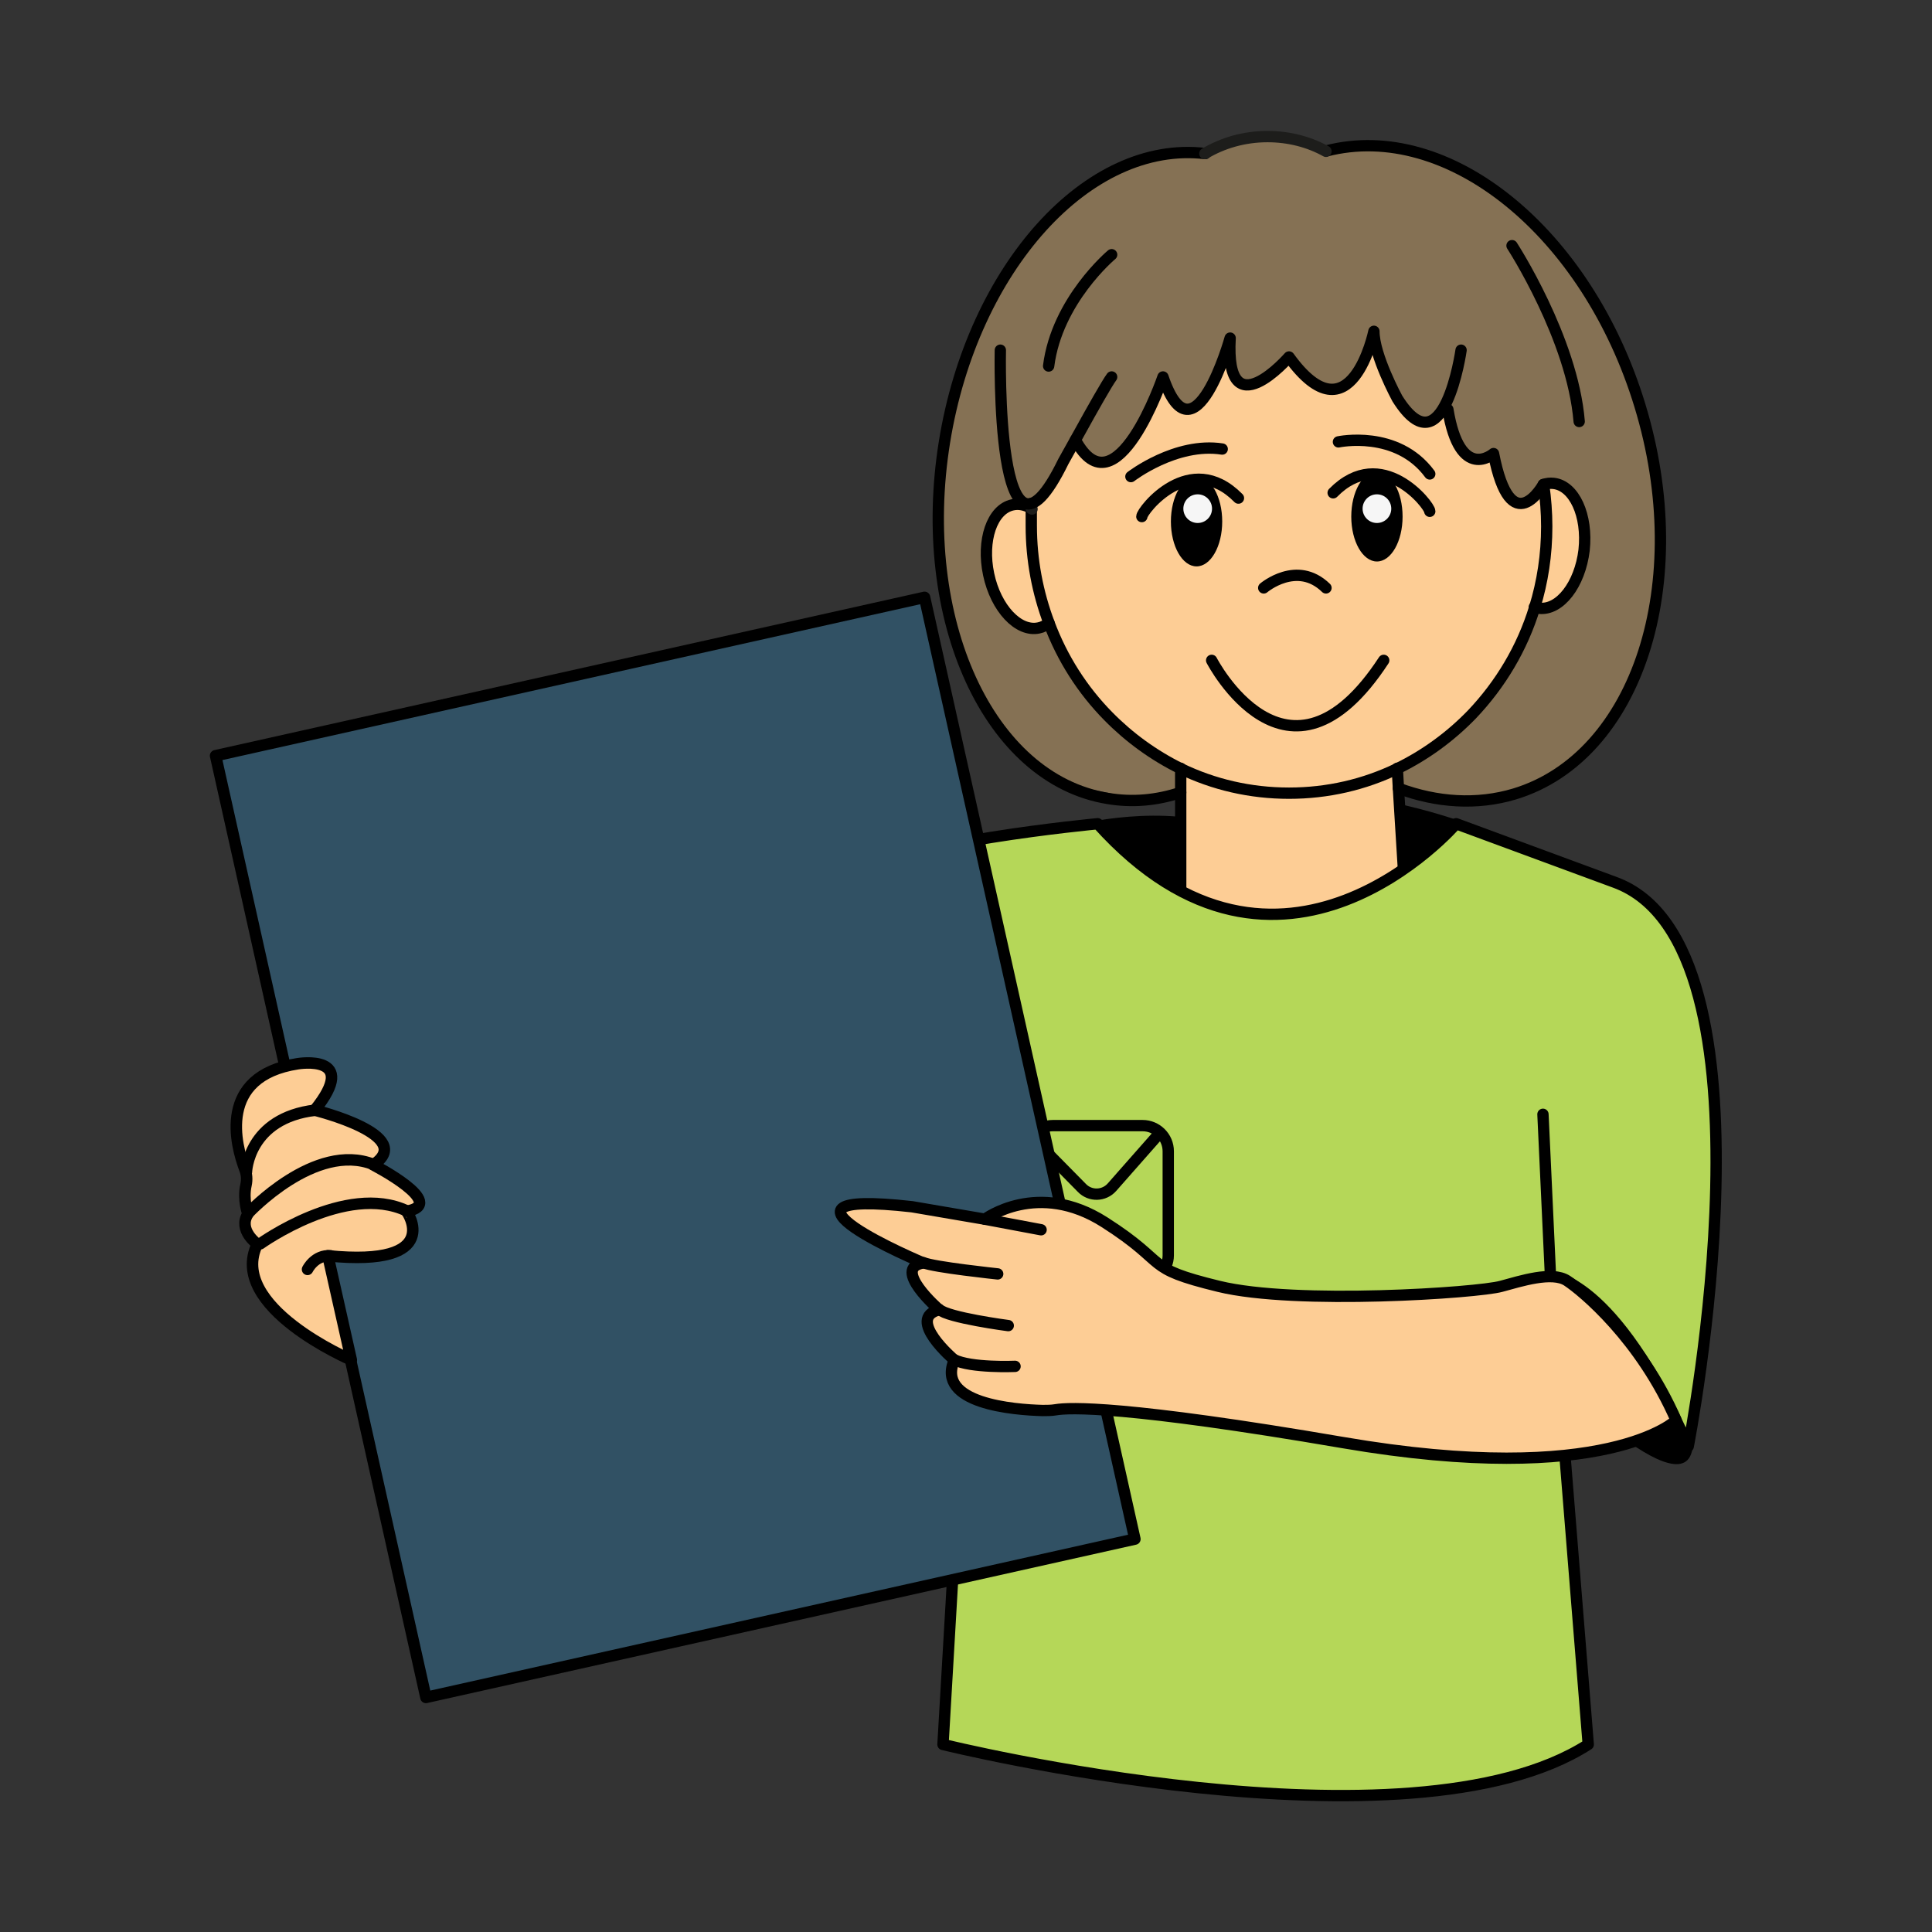 <?xml version="1.0" encoding="utf-8"?>
<!-- Generator: Adobe Illustrator 22.1.0, SVG Export Plug-In . SVG Version: 6.00 Build 0)  -->
<svg version="1.1" id="Слой_3" xmlns="http://www.w3.org/2000/svg" xmlns:xlink="http://www.w3.org/1999/xlink" x="0px" y="0px"
	 viewBox="0 0 512 512" style="enable-background:new 0 0 512 512;" xml:space="preserve">
<rect x="0" y="0" width="512" height="512" fill="#333333" stroke="none"/>
<style type="text/css">
	.st0{fill:#857154;}
	.st1{fill:#FDCD95;}
	.st2{fill:#FDCD95;stroke:#000000;stroke-width:3;stroke-linecap:round;stroke-linejoin:round;stroke-miterlimit:10;}
	.st3{fill:none;stroke:#1D1D1B;stroke-width:3;stroke-linecap:round;stroke-linejoin:round;stroke-miterlimit:10;}
	.st4{fill:none;stroke:#000000;stroke-width:3;stroke-linecap:round;stroke-linejoin:round;stroke-miterlimit:10;}
	.st5{fill:#F6F6F6;}
	.st6{fill:#B5D758;stroke:#000000;stroke-width:3;stroke-linecap:round;stroke-linejoin:round;stroke-miterlimit:10;}
	.st7{fill:none;stroke:#000000;stroke-width:3;stroke-miterlimit:10;}
	.st8{fill:#315164;stroke:#000000;stroke-width:3.043;stroke-linecap:round;stroke-linejoin:round;stroke-miterlimit:10;}
	.st9{fill:#FDCD95;stroke:#000000;stroke-width:3.043;stroke-linecap:round;stroke-linejoin:round;stroke-miterlimit:10;}
	.st10{fill:none;stroke:#000000;stroke-width:3.043;stroke-linecap:round;stroke-linejoin:round;stroke-miterlimit:10;}
	.st11{stroke:#000000;stroke-width:3;stroke-linecap:round;stroke-linejoin:round;stroke-miterlimit:10;}
</style>
<path d="M405.3,359c0,0,40.4,41.9,43.2,25s-7.8-36.9-7.8-36.9l-14.1-10.9l-7.9,9.5L405.3,359z"/>
<path d="M279.3,220c0,0,18.3-5.7,36.3-3.2l0.3,22.5c0,0-31.7-11.4-31.4-12.2C284.8,226.2,279.3,220,279.3,220z"/>
<path d="M367.5,212.4c0,0,24.7,4.4,39.1,14.7l-8.9,12l-24.2,9l-5.4-6.2l0-5.2L367.5,212.4z"/>
<path class="st0" d="M370.6,203.6v5.3l14.5,3.4l17.7-2.4l13.7-7.6l13-15.7c0,0,10.6-16.3,10.5-32.6c-0.1-16.2-1.1-27.2-1.1-27.2
	s-4.1-25.6-8.5-31.2c-4.4-5.6-8.1-20.9-13.2-23.8s-9.8-16.4-19.1-19.9l-14.5-8.7l-11.9-3.8l-15.4-1.1l-3,2l-9.3-3.3l-8-1l-12,2.2
	l-4.6,2.3l-7.5-0.2l-17.2,5l-10.7,7l-14.3,15l-11,20.3c0,0-4.7,12.7-5.4,15.6c-0.8,2.9-5,31.3-4.6,37.4c0.4,6.1,4.2,28.8,6.5,34.2
	c2.3,5.4,9.5,17.8,10.8,19.5c1.4,1.6,11.5,12.9,20.4,14.4c8.9,1.6,12.5,2.8,17.5,3s9.1-1.9,9.1-1.9l8.3-16.8l27.1-0.8
	c0,0,12.3,3.5,13.3,3.8c1.1,0.3,9,3.5,9,3.5V203.6z"/>
<path class="st1" d="M372.5,239.7l-12.6,4.9l-16,2.3c0,0-18.2-0.7-23.4-3.6c-5.2-2.9-7.6-4.6-7.6-4.6l1.2-34.5
	c0,0-20.9-11.1-27.8-23.3c-6.9-12.2-10.5-22.7-10.5-22.7l-2.3-23.3l6.4-6.9l5.1-9.3l4.6,3.2l5.1,0.6l7.5-9.3l6-13.3l2.3,5.3l5,3.2
	l3.9-3.4l6.5-13.5l0.3,7.2l3.2,3.1l5.6-0.5l5.4-5.5l4.7,3.1l4.3,3.4l5.3,0.7l5.1-4.4l4.7-7.1l2.3,6.8l4.9,9.5l2.7,4h2.9l5.5-4.2
	l3,9.2l3.5,4.5l6.4-0.9l2.2,7.9l2.8,4.4l5.5-0.6l2.8-3.5l0.6,16.2l-6.1,24.5l-10.9,17l-17.1,14.9l-6.6,3.1L372.5,239.7z"/>
<path class="st2" d="M409,128.4c0.9-0.3,1.8-0.4,2.7-0.3c5.5,0.6,9.1,8.5,8.1,17.7c-1.1,9.1-6.4,16-11.9,15.4
	c-0.4-0.1-0.9-0.1-1.3-0.3"/>
<path class="st3" d="M273.3,133.4c0,0.4,0,0.8,0,1.4"/>
<path class="st4" d="M278,165.1c3.5,9.4,8.9,17.8,15.7,24.7c5.6,5.7,12.1,10.4,19.2,13.9c8.7,4.2,18.4,6.5,28.7,6.5
	c10.3,0,20-2.3,28.7-6.5c7.4-3.6,14.1-8.5,19.8-14.4c7.5-7.9,13.3-17.5,16.6-28.3c2.1-6.8,3.2-14,3.2-21.5c0-3.7-0.3-7.4-0.8-11"/>
<path class="st4" d="M312.9,203.6L312.9,203.6v6.4v2v26.7c26.8,19.9,59.6,1,59.6,1"/>
<polyline class="st4" points="372.5,239.7 370.6,209 370.3,203.6 370.3,203.6 "/>
<path class="st2" d="M278,165.1c-0.8,0.6-1.7,1.1-2.7,1.3c-5.4,1.2-11.4-5.2-13.3-14.2c-1.9-9,0.9-17.2,6.3-18.4
	c1.7-0.4,3.4,0,5,0.9c0,1.5,0,3.5,0,4.6C273.3,148.5,275,157.1,278,165.1z"/>
<path class="st3" d="M273.5,134.9c-0.1,0-0.1-0.1-0.2-0.1"/>
<path class="st4" d="M312.9,210c-6.3,2.1-12.8,2.7-19.3,1.6c-31.5-5.1-50.9-47.4-43.3-94.5c7.5-46.3,38.2-80.1,69.1-76.4"/>
<path class="st4" d="M351.5,40c32.2-8.3,69.1,21.4,83.1,67.5c14.3,46.9-0.6,93-33.2,102.9c-10,3-20.6,2.3-30.8-1.5"/>
<path class="st3" d="M319.3,40.7c4.7-2.8,10.4-4.5,16.6-4.5c5.7,0,11,1.4,15.5,3.9"/>
<path class="st4" d="M265.1,92.8c0,0-1.4,66.6,16.7,29.5c0,0,2-3.6,4.4-7.9c3.2-5.8,7.2-12.9,8.4-14.5"/>
<path class="st4" d="M409,128.4c0,0-8.6,15.6-13.2-8.2c0,0-8.9,7.8-12.1-11.7"/>
<path class="st4" d="M387.2,92.8c0,0-4.6,32.4-16.9,12.8c0,0-6.2-11.4-6.2-17.8c0,0-6.1,29.5-22.5,6.8c0,0-17,19.6-15.6-5
	c0,0-9.6,34.4-17.8,10.3c0,0-12.5,36.6-23.2,16.7"/>
<path class="st4" d="M400.7,65.1c0,0,16,24.6,17.8,46.6"/>
<path class="st4" d="M294.6,67.5c0,0-14.5,12.1-16.7,29.5"/>
<ellipse cx="317.1" cy="138.2" rx="6.8" ry="11.9"/>
<circle class="st5" cx="317.4" cy="134.8" r="3.8"/>
<ellipse cx="364.9" cy="136.9" rx="6.8" ry="11.9"/>
<path class="st4" d="M302.6,136.9c0-1.6,12.8-17.9,25.6-4.9"/>
<circle class="st5" cx="364.9" cy="134.8" r="3.8"/>
<path class="st4" d="M378.9,135.5c0-1.6-12.8-17.9-25.6-4.9"/>
<path class="st4" d="M299.7,126.3c0,0,11.9-9.2,24.2-7.3"/>
<path class="st4" d="M354.7,117.1c0,0,15.5-3.3,24.2,8.5"/>
<path class="st4" d="M334.9,155.8c0,0,8.8-7.5,16.5,0"/>
<path class="st4" d="M321.1,175c0,0,20.1,39,45.6,0"/>
<path class="st6" d="M290.9,218.3c0,0-53.5,5-65.5,14s-19.5,72-19.5,72l-2.5,57.5l50,40.5l-3.5,60c0,0,123.5,30.5,171,0l-10-124
	c0,0,16.5,0,36.5,45c0,0,26-133-19.5-149.5l-42-15.5C385.9,218.3,339.4,272.3,290.9,218.3z"/>
<g>
	<path class="st7" d="M302.8,339.5H279c-3.7,0-6.8-3-6.8-6.8v-27.6c0-3.7,3-6.8,6.8-6.8h23.8c3.7,0,6.8,3,6.8,6.8v27.6
		C309.6,336.4,306.5,339.5,302.8,339.5z"/>
	<path class="st7" d="M273.4,301.3l13.3,13.5c2.2,2.3,5.9,2.2,8-0.2l12.6-14.3"/>
</g>
<line class="st4" x1="410.9" y1="338.3" x2="408.9" y2="295.3"/>
<rect x="82.8" y="176.1" transform="matrix(0.976 -0.218 0.218 0.976 -62.068 46.449)" class="st8" width="192.5" height="255.7"/>
<path class="st9" d="M86.9,332.8l6.2,27.6c0,0-33-14.1-24.9-30.7c0,0-5.2-3.7-2.5-8c0,0-1.4-3.7-0.5-7.7c0.3-1.4,0.2-2.8-0.3-4.1
	c-2.4-6.3-7.4-24.7,14-28c0,0,16.7-2.8,4.5,12.3c0,0,27.3,6.7,15.5,14.5c0,0,20.2,10.4,8.8,12.3C107.9,321,117.9,335.9,86.9,332.8z"
	/>
<path class="st10" d="M69,329.6c0,0,22.7-16.3,38.8-8.7"/>
<path class="st10" d="M65.7,321.6c0,0,17.8-19.2,33.3-13"/>
<path class="st10" d="M65.3,310.6c0,0,0.4-14.3,18.3-16.4"/>
<path class="st10" d="M81.5,336.4c0,0,1.9-3.9,6.1-3.6"/>
<path class="st2" d="M444.2,376.4c0,0-18.3,17.9-88.3,5.9c-57.8-9.9-72.6-9.3-76.1-8.7c-1.2,0.2-2.3,0.2-3.5,0.2
	c-7.5-0.2-28.4-1.8-23.4-13.4c0,0-13-11-4-13.3c0,0-12.8-11.1-4.2-12.4c0,0-47.4-19.9-3-14.9l19.3,3.3c0,0,14-10.5,31.7,0.8
	c17.7,11.3,9.8,12,30.3,17s68.7,1.7,74.8,0c5.2-1.4,13.5-4.1,17.5-1.5C419.4,342.1,434.8,354.8,444.2,376.4z"/>
<path class="st4" d="M269,362.1c0,0-11.7,0.5-16.2-1.8"/>
<path class="st11" d="M267.2,351.3c0,0-16-2.1-18.3-4.3"/>
<path class="st4" d="M264.4,337.6c0,0-17.1-1.8-19.7-3"/>
<line class="st4" x1="261" y1="323.1" x2="275.9" y2="325.9"/>
</svg>
